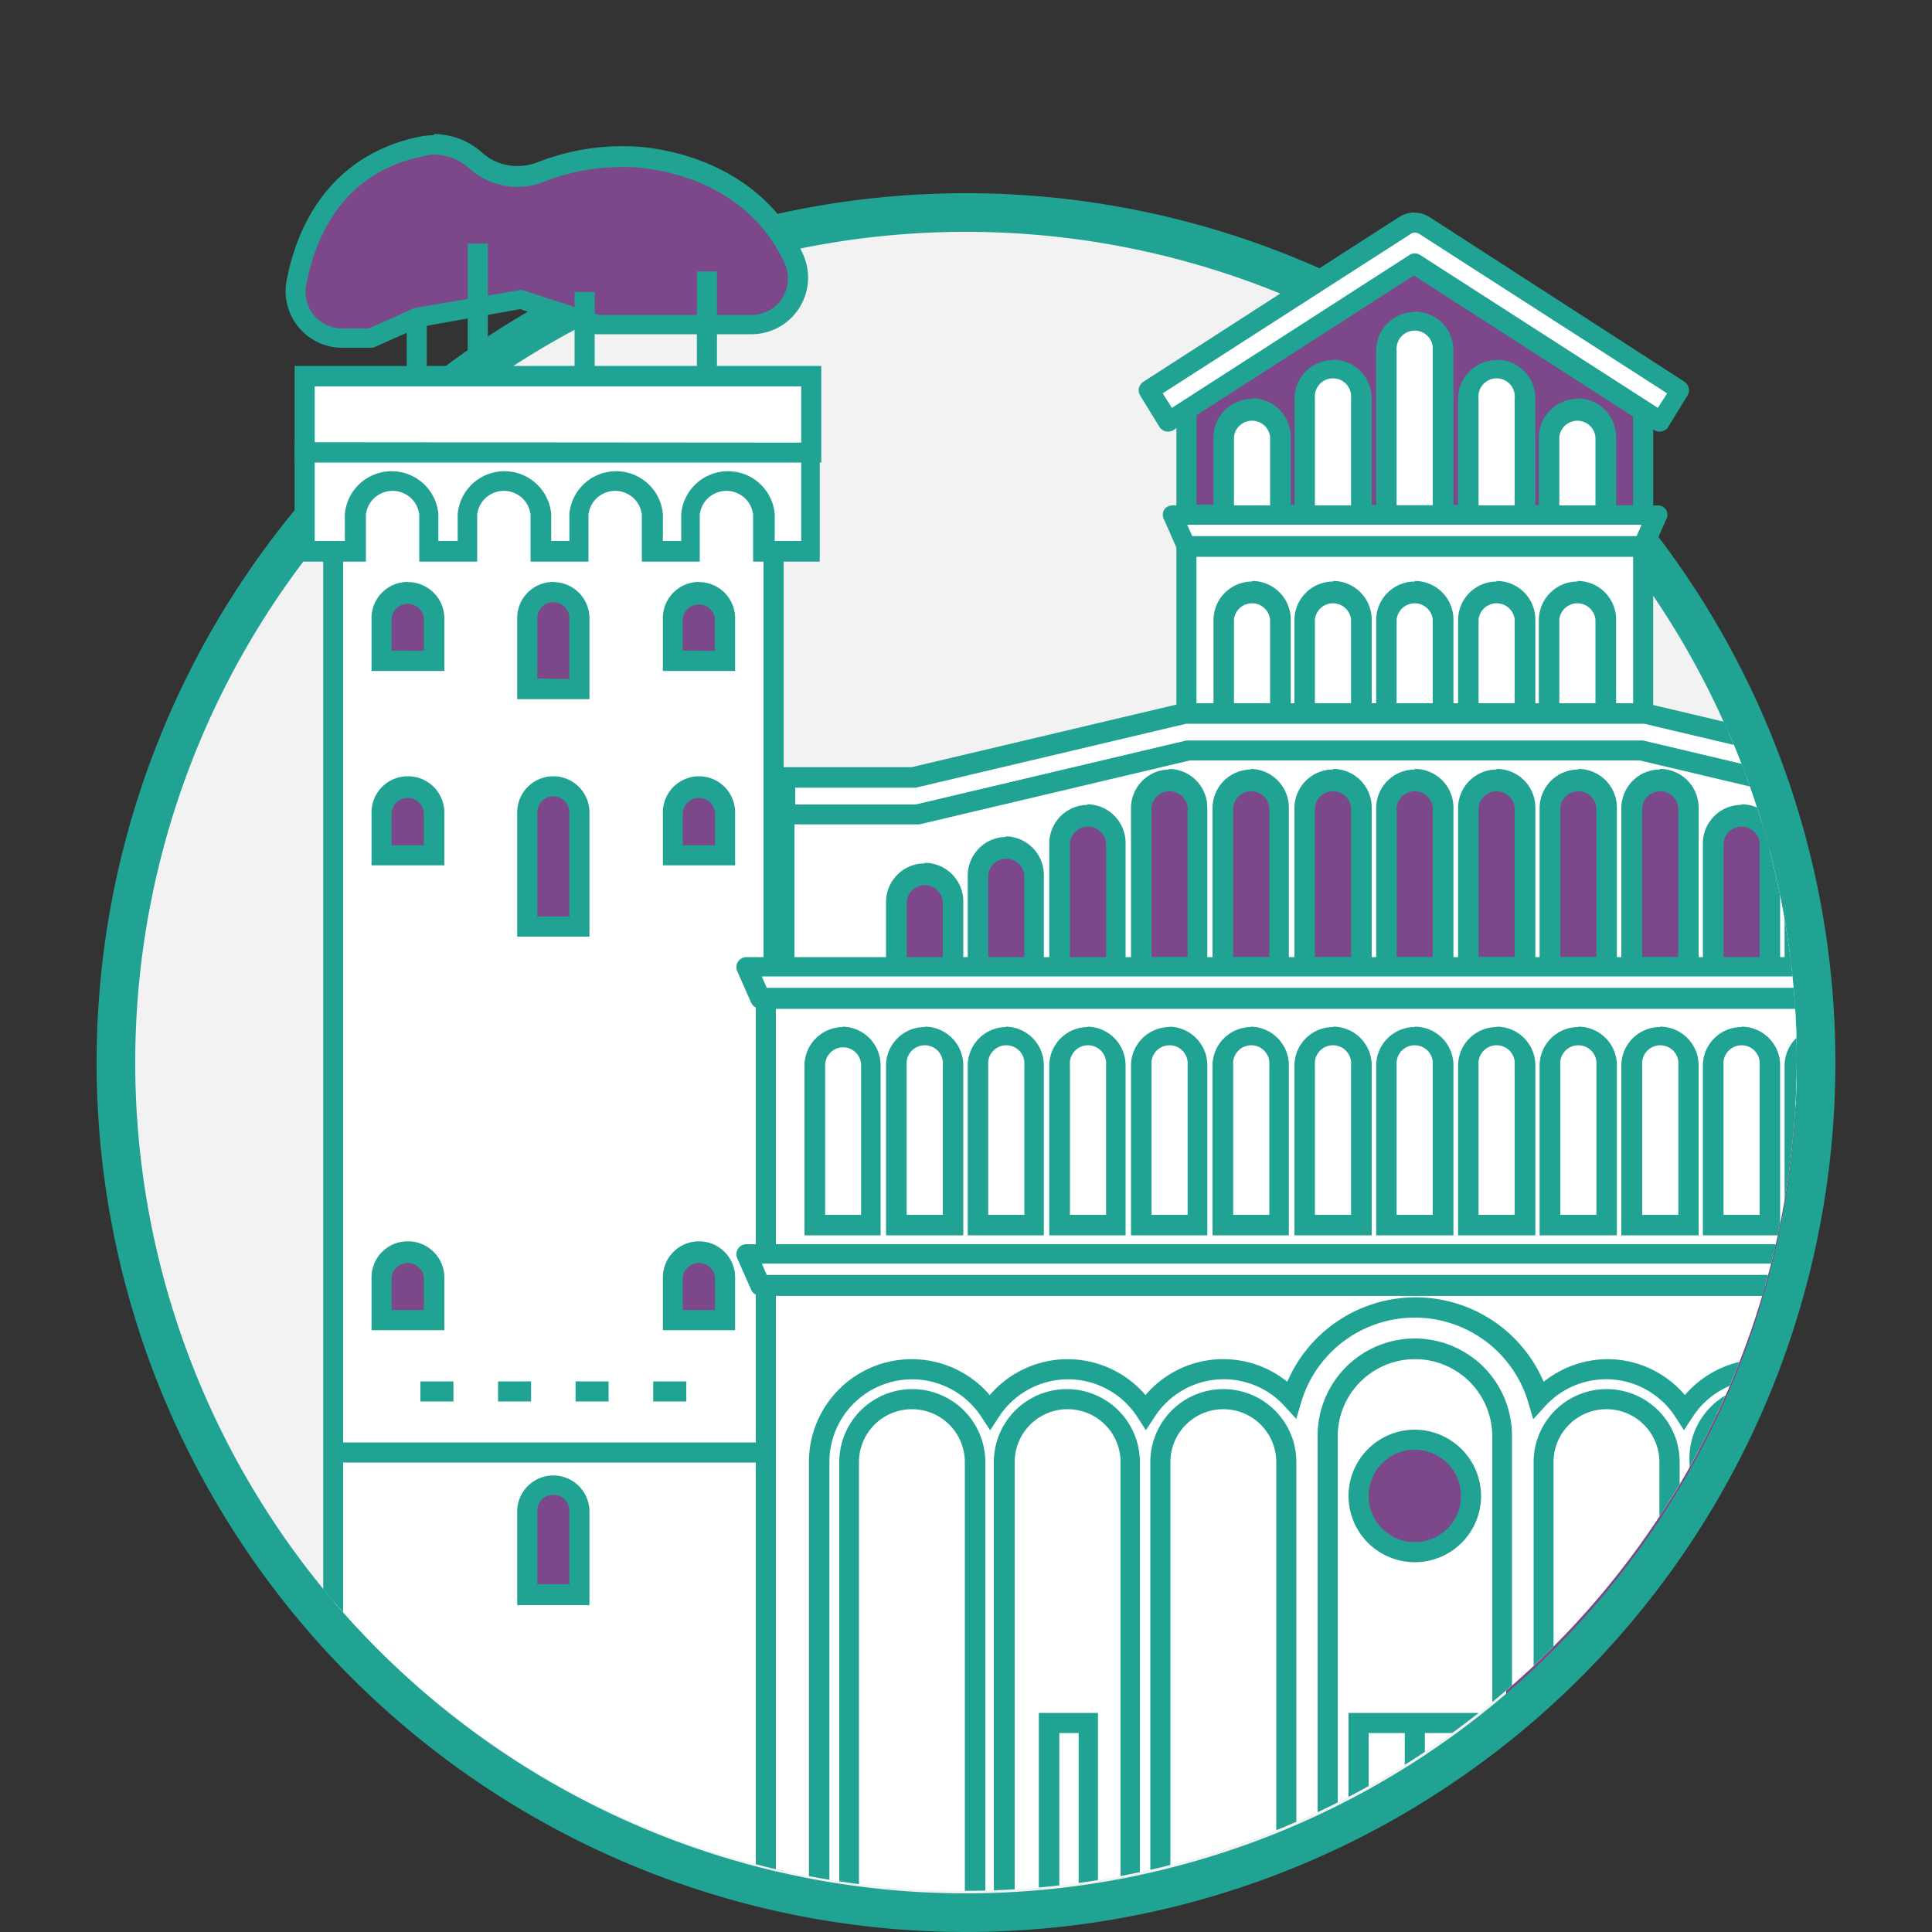 <svg id="bb5eb000-d229-42cb-804a-7992581f4f4d" data-name="Layer 1" xmlns="http://www.w3.org/2000/svg" xmlns:xlink="http://www.w3.org/1999/xlink" viewBox="0 0 100 100"><rect x="0" y="0" width="100" height="100" fill="#333333" stroke="none"/><defs><style>.aa497318-a383-451e-95f2-bf3083db7042{fill:none;}.fd940c4f-2c05-45d7-9086-c6e687bc407a{fill:#f2f2f3;}.bad65cc1-34f9-47da-80a1-13c47147a2ba{fill:#7c488a;}.b132a621-75e0-4d66-a850-6c47e84c374e{fill:#21a393;}.bc875523-13d0-4240-b780-dbe7ba612964{clip-path:url(#eeb9d780-e4fc-499e-a04e-bd94d2f2753a);}.b1c54d42-8fda-4d68-a220-1094e179638c{fill:#fff;}.bacdd7cb-7f40-4a05-93ce-39a9cbabcab0{clip-path:url(#a0365fa6-3f6c-47f4-a267-d84504aeadb3);}</style><clipPath id="eeb9d780-e4fc-499e-a04e-bd94d2f2753a"><path class="aa497318-a383-451e-95f2-bf3083db7042" d="M93,54.73a43.08,43.08,0,1,1-86.16.12C6.85,33.33,8.14,10,17.23,6.74c2.2-.35,30.31-.69,32.61-.69,2.15,0,17.65,1.83,22.79,1.7.82-1.39,10.93,6.88,11.45,7.6,13.11,2.27,1.23,4.84,3.23,18.27A42.45,42.45,0,0,1,93,54.73Z"/></clipPath><clipPath id="a0365fa6-3f6c-47f4-a267-d84504aeadb3"><path class="aa497318-a383-451e-95f2-bf3083db7042" d="M-26.12,54.73A43,43,0,0,1-69.13,98a43.14,43.14,0,0,1-43.14-43.15C-112.27,33.33-96.13,19.31-87,16c2.2-.35,15.46-10,17.76-10,2.14,0,.61-4,5.76-4.16C-62.71.5-48,2.58-47.45,3.3c13.11,2.27,13.63,16.89,15.63,30.32A42.35,42.35,0,0,1-26.12,54.73Z"/></clipPath></defs><title>las-palmas-de-gran-canaria copy</title><circle class="fd940c4f-2c05-45d7-9086-c6e687bc407a" cx="49.83" cy="55.18" r="43.89"/><polygon class="bad65cc1-34f9-47da-80a1-13c47147a2ba" points="77.96 57.07 77.86 77.71 77.96 87.98 86.17 80.16 92.34 67.2 93.72 57.19 77.96 57.07"/><path class="b132a621-75e0-4d66-a850-6c47e84c374e" d="M50,12A43,43,0,1,1,7,55,43,43,0,0,1,50,12m0-2A45,45,0,1,0,95,55,45,45,0,0,0,50,10Z"/><g class="bc875523-13d0-4240-b780-dbe7ba612964"><polygon class="b1c54d42-8fda-4d68-a220-1094e179638c" points="77.67 89.43 77.83 60.74 36.78 60.5 28.78 68.66 29.43 71 29.75 94.28 44.42 90.09 60.05 90.18 77.67 89.43"/><path class="b1c54d42-8fda-4d68-a220-1094e179638c" d="M28.64,27.53a3.08,3.08,0,0,0-3.08,3.08v5h6.16v-5A3.08,3.08,0,0,0,28.64,27.53Z"/><path class="b132a621-75e0-4d66-a850-6c47e84c374e" d="M28.64,27a3.6,3.6,0,0,0-3.6,3.6v5.57h7.2V30.61a3.6,3.6,0,0,0-3.6-3.6Zm-2.56,8.13V30.61a2.56,2.56,0,0,1,5.12,0v4.53Z"/><rect class="b1c54d42-8fda-4d68-a220-1094e179638c" x="17.25" y="23.94" width="22.79" height="77.86"/><path class="b132a621-75e0-4d66-a850-6c47e84c374e" d="M40.56,23.42H16.73v78.89H40.56V23.42Zm-22.8,77.85V24.46H39.52v76.81Z"/><path class="b1c54d42-8fda-4d68-a220-1094e179638c" d="M42,23.41H15.77v5.14h2.65V26.63a1.91,1.91,0,0,1,3.8,0v1.92h2V26.63a1.91,1.91,0,0,1,3.8,0v1.92h2V26.63a1.91,1.91,0,0,1,3.8,0v1.92h2V26.63a1.91,1.91,0,0,1,3.8,0v1.92H42Z"/><path class="b132a621-75e0-4d66-a850-6c47e84c374e" d="M42.51,22.89H15.25v6.18h3.69V26.63a1.39,1.39,0,0,1,2.76,0v2.44h3V26.63a1.39,1.39,0,0,1,2.76,0v2.44h3V26.63a1.39,1.39,0,0,1,2.76,0v2.44h3V26.63a1.39,1.39,0,0,1,2.76,0v2.44h3.45V22.89ZM16.29,28v-4.1H41.47V28H40.1v-1.4a2.43,2.43,0,0,0-4.84,0V28h-.95v-1.4a2.43,2.43,0,0,0-4.84,0V28h-.94v-1.4a2.43,2.43,0,0,0-4.84,0V28h-1v-1.4a2.43,2.43,0,0,0-4.84,0V28Z"/><rect class="b1c54d42-8fda-4d68-a220-1094e179638c" x="15.77" y="19.46" width="26.22" height="3.95"/><path class="b132a621-75e0-4d66-a850-6c47e84c374e" d="M42.51,18.94H15.25v5H42.51v-5ZM16.29,22.89V20H41.47v2.91Z"/><path class="bad65cc1-34f9-47da-80a1-13c47147a2ba" d="M21.57,16.43,19.2,17.48H17.7a2.4,2.4,0,0,1-2.36-2.87c.49-2.6,2-6.15,6.45-7.06a3.27,3.27,0,0,1,2.84.77h0a3.21,3.21,0,0,0,3.44.56,11.38,11.38,0,0,1,4.45-.75s6.13,0,8.57,5.28a2.41,2.41,0,0,1-2.19,3.41h-8L27,15.5Z"/><path class="b132a621-75e0-4d66-a850-6c47e84c374e" d="M22.44,7a3.82,3.82,0,0,0-.75.08c-3.65.75-6.09,3.4-6.86,7.47A2.93,2.93,0,0,0,17.7,18h1.61l2.41-1.07L26.93,16l3.91,1.3H38.9a2.93,2.93,0,0,0,2.66-4.15c-2.55-5.52-8.78-5.58-9-5.58a12.06,12.06,0,0,0-4.66.8,2.89,2.89,0,0,1-1.08.22A2.67,2.67,0,0,1,25,7.94a3.76,3.76,0,0,0-2.54-1ZM17.7,17a1.89,1.89,0,0,1-1.85-2.26c.49-2.56,1.93-5.8,6-6.64A2.48,2.48,0,0,1,22.44,8a2.74,2.74,0,0,1,1.84.71,3.74,3.74,0,0,0,4,.65,11.09,11.09,0,0,1,4.25-.71c.06,0,5.82,0,8.09,5A1.88,1.88,0,0,1,38.9,16.3H31L27,15l-5.53.94L19.09,17Z"/><polygon class="b132a621-75e0-4d66-a850-6c47e84c374e" points="22.09 16.43 21.05 16.43 21.05 19.46 22.09 19.46 22.09 16.43 22.09 16.43"/><polygon class="b132a621-75e0-4d66-a850-6c47e84c374e" points="25.25 12.61 24.21 12.61 24.21 19.46 25.25 19.46 25.25 12.61 25.25 12.61"/><polygon class="b132a621-75e0-4d66-a850-6c47e84c374e" points="30.78 15.11 29.74 15.11 29.74 19.46 30.78 19.46 30.78 15.11 30.78 15.11"/><polygon class="b132a621-75e0-4d66-a850-6c47e84c374e" points="37.11 14.05 36.07 14.05 36.07 19.46 37.11 19.46 37.11 14.05 37.11 14.05"/><path class="bad65cc1-34f9-47da-80a1-13c47147a2ba" d="M28.64,40.7a1.35,1.35,0,0,0-1.35,1.35V48H30V42.05A1.35,1.35,0,0,0,28.64,40.7Z"/><path class="b132a621-75e0-4d66-a850-6c47e84c374e" d="M28.64,40.18a1.87,1.87,0,0,0-1.87,1.87v6.43h3.74V42.05a1.87,1.87,0,0,0-1.87-1.87Zm-.83,7.26V42.05a.83.83,0,1,1,1.66,0v5.39Z"/><path class="bad65cc1-34f9-47da-80a1-13c47147a2ba" d="M21.11,40.7a1.36,1.36,0,0,0-1.36,1.35v2.22h2.71V42.05A1.36,1.36,0,0,0,21.11,40.7Z"/><path class="b132a621-75e0-4d66-a850-6c47e84c374e" d="M21.1,40.18a1.87,1.87,0,0,0-1.87,1.87v2.74H23V42.05a1.88,1.88,0,0,0-1.88-1.87Zm-.83,3.57v-1.7a.84.84,0,0,1,1.67,0v1.7Z"/><path class="bad65cc1-34f9-47da-80a1-13c47147a2ba" d="M36.18,40.7a1.36,1.36,0,0,0-1.36,1.35v2.22h2.71V42.05A1.36,1.36,0,0,0,36.18,40.7Z"/><path class="b132a621-75e0-4d66-a850-6c47e84c374e" d="M36.18,40.18a1.87,1.87,0,0,0-1.87,1.87v2.74h3.74V42.05a1.87,1.87,0,0,0-1.87-1.87Zm-.84,3.57v-1.7a.84.84,0,0,1,1.67,0v1.7Z"/><path class="bad65cc1-34f9-47da-80a1-13c47147a2ba" d="M28.64,30.64A1.35,1.35,0,0,0,27.29,32v3.67H30V32A1.35,1.35,0,0,0,28.64,30.64Z"/><path class="b132a621-75e0-4d66-a850-6c47e84c374e" d="M28.64,30.12A1.87,1.87,0,0,0,26.77,32v4.19h3.74V32a1.87,1.87,0,0,0-1.87-1.87Zm-.83,5V32a.83.83,0,0,1,1.66,0v3.15Z"/><path class="bad65cc1-34f9-47da-80a1-13c47147a2ba" d="M21.11,30.64A1.36,1.36,0,0,0,19.75,32V34.2h2.71V32A1.36,1.36,0,0,0,21.11,30.64Z"/><path class="b132a621-75e0-4d66-a850-6c47e84c374e" d="M21.1,30.12A1.87,1.87,0,0,0,19.23,32v2.73H23V32a1.88,1.88,0,0,0-1.88-1.87Zm-.83,3.56V32a.84.84,0,0,1,1.67,0v1.69Z"/><path class="bad65cc1-34f9-47da-80a1-13c47147a2ba" d="M36.18,30.64A1.36,1.36,0,0,0,34.82,32V34.2h2.71V32A1.36,1.36,0,0,0,36.18,30.64Z"/><path class="b132a621-75e0-4d66-a850-6c47e84c374e" d="M36.18,30.12A1.87,1.87,0,0,0,34.31,32v2.73h3.74V32a1.87,1.87,0,0,0-1.87-1.87Zm-.84,3.56V32A.84.84,0,0,1,37,32v1.69Z"/><path class="bad65cc1-34f9-47da-80a1-13c47147a2ba" d="M21.11,64.77a1.35,1.35,0,0,0-1.36,1.35v2.21h2.71V66.12A1.35,1.35,0,0,0,21.11,64.77Z"/><path class="b132a621-75e0-4d66-a850-6c47e84c374e" d="M21.1,64.25a1.87,1.87,0,0,0-1.87,1.87v2.73H23V66.12a1.88,1.88,0,0,0-1.88-1.87Zm-.83,3.56V66.12a.84.84,0,0,1,1.67,0v1.69Z"/><path class="bad65cc1-34f9-47da-80a1-13c47147a2ba" d="M36.18,64.77a1.35,1.35,0,0,0-1.36,1.35v2.21h2.71V66.12A1.35,1.35,0,0,0,36.18,64.77Z"/><path class="b132a621-75e0-4d66-a850-6c47e84c374e" d="M36.18,64.25a1.87,1.87,0,0,0-1.87,1.87v2.73h3.74V66.12a1.87,1.87,0,0,0-1.87-1.87Zm-.84,3.56V66.12a.84.84,0,0,1,1.67,0v1.69Z"/><path class="bad65cc1-34f9-47da-80a1-13c47147a2ba" d="M28.64,76.89a1.34,1.34,0,0,0-1.35,1.35v4.32H30V78.24A1.34,1.34,0,0,0,28.64,76.89Z"/><path class="b132a621-75e0-4d66-a850-6c47e84c374e" d="M28.64,76.37a1.87,1.87,0,0,0-1.87,1.87v4.84h3.74V78.24a1.87,1.87,0,0,0-1.87-1.87ZM27.81,82v-3.8a.83.83,0,0,1,1.66,0V82Z"/><polygon class="b132a621-75e0-4d66-a850-6c47e84c374e" points="40.04 74.66 17.25 74.66 17.25 75.7 40.04 75.7 40.04 74.66 40.04 74.66"/><polygon class="b132a621-75e0-4d66-a850-6c47e84c374e" points="23.47 71.5 21.76 71.5 21.76 72.54 23.47 72.54 23.47 71.5 23.47 71.5"/><polygon class="b132a621-75e0-4d66-a850-6c47e84c374e" points="27.49 71.5 25.78 71.5 25.78 72.54 27.49 72.54 27.49 71.5 27.49 71.5"/><polygon class="b132a621-75e0-4d66-a850-6c47e84c374e" points="31.5 71.5 29.79 71.5 29.79 72.54 31.5 72.54 31.5 71.5 31.5 71.5"/><polygon class="b132a621-75e0-4d66-a850-6c47e84c374e" points="35.52 71.5 33.81 71.5 33.81 72.54 35.52 72.54 35.52 71.5 35.52 71.5"/><polygon class="bad65cc1-34f9-47da-80a1-13c47147a2ba" points="85.05 26.68 61.41 26.68 61.41 19.7 73.23 13.64 85.05 19.7 85.05 26.68"/><path class="b132a621-75e0-4d66-a850-6c47e84c374e" d="M73.23,13.12a.64.64,0,0,0-.24.05L61.17,19.23a.53.53,0,0,0-.28.47v7a.52.52,0,0,0,.52.52H85.05a.52.52,0,0,0,.52-.52v-7a.52.52,0,0,0-.29-.47L73.46,13.17a.59.59,0,0,0-.23-.05Zm-11.3,13V20l11.3-5.79L84.53,20v6.15Z"/><path class="b1c54d42-8fda-4d68-a220-1094e179638c" d="M86,21.82,73.23,13.64,60.5,21.82l-1-1.62,13.25-8.52a.94.94,0,0,1,1,0L87,20.2Z"/><path class="b132a621-75e0-4d66-a850-6c47e84c374e" d="M73.23,11a1.49,1.49,0,0,0-.81.23L59.18,19.76a.55.55,0,0,0-.23.33.52.52,0,0,0,.07.39l1,1.63a.53.53,0,0,0,.72.15l12.44-8,12.44,8a.48.48,0,0,0,.28.08.53.53,0,0,0,.44-.23l1-1.63a.48.48,0,0,0,.07-.39.57.57,0,0,0-.22-.33L74,11.24a1.43,1.43,0,0,0-.8-.23ZM60.66,21.11l-.48-.75L73,12.12a.41.41,0,0,1,.24-.08.46.46,0,0,1,.24.08l12.81,8.24-.48.75L73.51,13.2a.48.48,0,0,0-.28-.08.46.46,0,0,0-.28.08L60.66,21.11Z"/><path class="b1c54d42-8fda-4d68-a220-1094e179638c" d="M73.23,16.67a1.46,1.46,0,0,0-1.46,1.46V26.3h2.91V18.13A1.46,1.46,0,0,0,73.23,16.67Z"/><path class="b132a621-75e0-4d66-a850-6c47e84c374e" d="M73.23,16.15a2,2,0,0,0-2,2v9.06h4V18.13a2,2,0,0,0-2-2Zm-.94,10v-8a.94.94,0,1,1,1.87,0v8Z"/><path class="b1c54d42-8fda-4d68-a220-1094e179638c" d="M77.47,19.16A1.46,1.46,0,0,0,76,20.62v7.32h2.91V20.62A1.45,1.45,0,0,0,77.47,19.16Z"/><path class="b132a621-75e0-4d66-a850-6c47e84c374e" d="M77.47,18.64a2,2,0,0,0-2,2v7.84h4V20.62a2,2,0,0,0-2-2Zm-.94,8.78v-6.8a.94.94,0,1,1,1.87,0v6.8Z"/><path class="b1c54d42-8fda-4d68-a220-1094e179638c" d="M81.65,21.17a1.45,1.45,0,0,0-1.46,1.45V30H83.1V22.62A1.45,1.45,0,0,0,81.65,21.17Z"/><path class="b132a621-75e0-4d66-a850-6c47e84c374e" d="M81.65,20.65a2,2,0,0,0-2,2v7.85h4V22.62a2,2,0,0,0-2-2Zm-.94,8.78V22.62a.94.94,0,0,1,1.87,0v6.81Z"/><path class="b1c54d42-8fda-4d68-a220-1094e179638c" d="M69,19.16a1.45,1.45,0,0,1,1.45,1.46v7.32H67.53V20.62A1.46,1.46,0,0,1,69,19.16Z"/><path class="b132a621-75e0-4d66-a850-6c47e84c374e" d="M69,18.64a2,2,0,0,0-2,2v7.84H71V20.62a2,2,0,0,0-2-2Zm-.94,8.78v-6.8a.94.94,0,1,1,1.87,0v6.8Z"/><path class="b1c54d42-8fda-4d68-a220-1094e179638c" d="M64.81,21.17a1.45,1.45,0,0,1,1.45,1.45V30H63.35V22.62A1.45,1.45,0,0,1,64.81,21.17Z"/><path class="b132a621-75e0-4d66-a850-6c47e84c374e" d="M64.81,20.65a2,2,0,0,0-2,2v7.85h4V22.62a2,2,0,0,0-2-2Zm-.94,8.78V22.62a.94.94,0,0,1,1.87,0v6.81Z"/><polygon class="b1c54d42-8fda-4d68-a220-1094e179638c" points="85.05 28.3 61.41 28.3 60.69 26.68 85.77 26.68 85.05 28.3"/><path class="b132a621-75e0-4d66-a850-6c47e84c374e" d="M85.77,26.16H60.69a.52.52,0,0,0-.44.23.52.52,0,0,0,0,.5l.72,1.63a.53.53,0,0,0,.48.3H85.05a.52.52,0,0,0,.47-.3l.72-1.63a.52.52,0,0,0,0-.5.52.52,0,0,0-.44-.23Zm-.8,1-.26.59h-23l-.26-.59Z"/><rect class="b1c54d42-8fda-4d68-a220-1094e179638c" x="61.41" y="28.3" width="23.64" height="9.58"/><path class="b132a621-75e0-4d66-a850-6c47e84c374e" d="M85.05,27.78H61.41a.52.52,0,0,0-.52.52v9.59a.52.52,0,0,0,.52.52H85.05a.53.53,0,0,0,.52-.52V28.3a.53.53,0,0,0-.52-.52ZM61.93,37.37V28.82h22.6v8.55Z"/><path class="b1c54d42-8fda-4d68-a220-1094e179638c" d="M73.23,30.62a1.45,1.45,0,0,0-1.46,1.45v5.62h2.91V32.07A1.45,1.45,0,0,0,73.23,30.62Z"/><path class="b132a621-75e0-4d66-a850-6c47e84c374e" d="M73.23,30.1a2,2,0,0,0-2,2v6.14h4V32.07a2,2,0,0,0-2-2Zm-.94,7.07v-5.1a.94.94,0,0,1,1.87,0v5.1Z"/><path class="b1c54d42-8fda-4d68-a220-1094e179638c" d="M77.47,30.62A1.45,1.45,0,0,0,76,32.07v5.62h2.91V32.07A1.45,1.45,0,0,0,77.47,30.62Z"/><path class="b132a621-75e0-4d66-a850-6c47e84c374e" d="M77.47,30.1a2,2,0,0,0-2,2v6.14h4V32.07a2,2,0,0,0-2-2Zm-.94,7.07v-5.1a.94.94,0,0,1,1.87,0v5.1Z"/><path class="b1c54d42-8fda-4d68-a220-1094e179638c" d="M81.65,30.62a1.45,1.45,0,0,0-1.46,1.45v5.62H83.1V32.07A1.45,1.45,0,0,0,81.65,30.62Z"/><path class="b132a621-75e0-4d66-a850-6c47e84c374e" d="M81.65,30.1a2,2,0,0,0-2,2v6.14h4V32.07a2,2,0,0,0-2-2Zm-.94,7.07v-5.1a.94.94,0,0,1,1.87,0v5.1Z"/><path class="b1c54d42-8fda-4d68-a220-1094e179638c" d="M64.81,30.62a1.45,1.45,0,0,0-1.46,1.45v5.62h2.91V32.07A1.45,1.45,0,0,0,64.81,30.62Z"/><path class="b132a621-75e0-4d66-a850-6c47e84c374e" d="M64.81,30.1a2,2,0,0,0-2,2v6.14h4V32.07a2,2,0,0,0-2-2Zm-.94,7.07v-5.1a.94.94,0,0,1,1.87,0v5.1Z"/><path class="b1c54d42-8fda-4d68-a220-1094e179638c" d="M69,30.62a1.45,1.45,0,0,0-1.46,1.45v5.62h2.91V32.07A1.45,1.45,0,0,0,69,30.62Z"/><path class="b132a621-75e0-4d66-a850-6c47e84c374e" d="M69,30.1a2,2,0,0,0-2,2v6.14H71V32.07a2,2,0,0,0-2-2Zm-.94,7.07v-5.1a.94.94,0,0,1,1.87,0v5.1Z"/><polygon class="b1c54d42-8fda-4d68-a220-1094e179638c" points="99.21 40.25 85.16 36.92 61.3 36.92 47.24 40.25 40.6 40.25 40.6 42.18 47.47 42.18 61.52 38.85 84.93 38.85 98.99 42.18 105.85 42.18 105.85 40.25 99.21 40.25"/><path class="b132a621-75e0-4d66-a850-6c47e84c374e" d="M85.16,36.4H61.3l-.12,0-14,3.31H40.6a.52.52,0,0,0-.52.52v1.93a.53.53,0,0,0,.52.52h6.87l.12,0,14-3.31H84.87l14,3.31.12,0h6.86a.52.52,0,0,0,.52-.52V40.25a.52.52,0,0,0-.52-.52H99.27l-14-3.31-.12,0Zm-44,5.26v-.89h6.12l.12,0,14-3.31H85.1l14,3.31.12,0h6.12v.89H99.05l-14-3.31-.12,0H61.52l-.12,0-14,3.31Z"/><polygon class="b1c54d42-8fda-4d68-a220-1094e179638c" points="98.99 42.18 84.93 38.85 61.52 38.85 47.47 42.18 40.6 42.18 40.6 50.19 105.85 50.19 105.85 42.18 98.99 42.18"/><path class="b132a621-75e0-4d66-a850-6c47e84c374e" d="M84.93,38.33H61.52l-.12,0-14,3.31H40.6a.52.52,0,0,0-.52.52v8a.52.52,0,0,0,.52.52h65.25a.52.52,0,0,0,.52-.52v-8a.52.52,0,0,0-.52-.52h-6.8l-14-3.31-.12,0ZM41.12,49.67v-7h6.35l.12,0,14-3.31H84.87l14,3.31.12,0h6.34v7Z"/><path class="bad65cc1-34f9-47da-80a1-13c47147a2ba" d="M73.23,40.35a1.45,1.45,0,0,0-1.46,1.45v8.26h2.91V41.8A1.45,1.45,0,0,0,73.23,40.35Z"/><path class="b132a621-75e0-4d66-a850-6c47e84c374e" d="M73.23,39.83a2,2,0,0,0-2,2v8.78h4V41.8a2,2,0,0,0-2-2Zm-.94,9.71V41.8a.94.94,0,0,1,1.87,0v7.74Z"/><path class="bad65cc1-34f9-47da-80a1-13c47147a2ba" d="M77.47,40.35A1.45,1.45,0,0,0,76,41.8v8.26h2.91V41.8A1.45,1.45,0,0,0,77.47,40.35Z"/><path class="b132a621-75e0-4d66-a850-6c47e84c374e" d="M77.47,39.83a2,2,0,0,0-2,2v8.78h4V41.8a2,2,0,0,0-2-2Zm-.94,9.71V41.8a.94.94,0,0,1,1.87,0v7.74Z"/><path class="bad65cc1-34f9-47da-80a1-13c47147a2ba" d="M81.69,40.35a1.45,1.45,0,0,0-1.45,1.45v8.26h2.91V41.8A1.46,1.46,0,0,0,81.69,40.35Z"/><path class="b132a621-75e0-4d66-a850-6c47e84c374e" d="M81.69,39.83a2,2,0,0,0-2,2v8.78h4V41.8a2,2,0,0,0-2-2Zm-.93,9.71V41.8a.94.94,0,0,1,1.87,0v7.74Z"/><path class="bad65cc1-34f9-47da-80a1-13c47147a2ba" d="M85.92,40.35a1.45,1.45,0,0,0-1.46,1.45v8.26h2.91V41.8A1.45,1.45,0,0,0,85.92,40.35Z"/><path class="b132a621-75e0-4d66-a850-6c47e84c374e" d="M85.92,39.83a2,2,0,0,0-2,2v8.78h4V41.8a2,2,0,0,0-2-2ZM85,49.54V41.8a.94.94,0,0,1,1.87,0v7.74Z"/><path class="bad65cc1-34f9-47da-80a1-13c47147a2ba" d="M90.14,42.18a1.45,1.45,0,0,0-1.45,1.45v8.26H91.6V43.63A1.46,1.46,0,0,0,90.14,42.18Z"/><path class="b132a621-75e0-4d66-a850-6c47e84c374e" d="M90.14,41.66a2,2,0,0,0-2,2v8.78h4V43.63a2,2,0,0,0-2-2Zm-.93,9.71V43.63a.94.94,0,0,1,1.87,0v7.74Z"/><path class="b1c54d42-8fda-4d68-a220-1094e179638c" d="M94.37,43.84a1.45,1.45,0,0,0-1.46,1.45v8.26h2.91V45.29A1.45,1.45,0,0,0,94.37,43.84Z"/><path class="b132a621-75e0-4d66-a850-6c47e84c374e" d="M94.37,43.32a2,2,0,0,0-2,2v8.78h4V45.29a2,2,0,0,0-2-2ZM93.43,53V45.29a.94.94,0,0,1,1.87,0V53Z"/><path class="b1c54d42-8fda-4d68-a220-1094e179638c" d="M98.59,45.21a1.45,1.45,0,0,0-1.45,1.45v8.26h2.91V46.66A1.46,1.46,0,0,0,98.59,45.21Z"/><path class="b132a621-75e0-4d66-a850-6c47e84c374e" d="M98.59,44.69a2,2,0,0,0-2,2v8.78h3.94V46.66a2,2,0,0,0-2-2Zm-.93,9.71V46.66a.94.94,0,0,1,1.87,0V54.4Z"/><path class="bad65cc1-34f9-47da-80a1-13c47147a2ba" d="M69,40.35a1.45,1.45,0,0,1,1.45,1.45v8.26H67.53V41.8A1.45,1.45,0,0,1,69,40.35Z"/><path class="b132a621-75e0-4d66-a850-6c47e84c374e" d="M69,39.83a2,2,0,0,0-2,2v8.78H71V41.8a2,2,0,0,0-2-2Zm-.94,9.71V41.8a.94.94,0,0,1,1.87,0v7.74Z"/><path class="bad65cc1-34f9-47da-80a1-13c47147a2ba" d="M64.76,40.35a1.45,1.45,0,0,1,1.46,1.45v8.26H63.31V41.8A1.45,1.45,0,0,1,64.76,40.35Z"/><path class="b132a621-75e0-4d66-a850-6c47e84c374e" d="M64.76,39.83a2,2,0,0,0-2,2v8.78h3.95V41.8a2,2,0,0,0-2-2Zm-.93,9.71V41.8a.94.94,0,0,1,1.87,0v7.74Z"/><path class="bad65cc1-34f9-47da-80a1-13c47147a2ba" d="M60.54,40.35A1.45,1.45,0,0,1,62,41.8v8.26H59.08V41.8A1.46,1.46,0,0,1,60.54,40.35Z"/><path class="b132a621-75e0-4d66-a850-6c47e84c374e" d="M60.54,39.83a2,2,0,0,0-2,2v8.78h3.95V41.8a2,2,0,0,0-2-2Zm-.94,9.71V41.8a.94.94,0,0,1,1.87,0v7.74Z"/><path class="bad65cc1-34f9-47da-80a1-13c47147a2ba" d="M56.31,42.18a1.45,1.45,0,0,1,1.46,1.45v8.26H54.86V43.63A1.45,1.45,0,0,1,56.31,42.18Z"/><path class="b132a621-75e0-4d66-a850-6c47e84c374e" d="M56.31,41.66a2,2,0,0,0-2,2v8.78h3.95V43.63a2,2,0,0,0-2-2Zm-.93,9.71V43.63a.94.94,0,0,1,1.87,0v7.74Z"/><path class="bad65cc1-34f9-47da-80a1-13c47147a2ba" d="M52.09,43.84a1.45,1.45,0,0,1,1.45,1.45v8.26H50.63V45.29A1.46,1.46,0,0,1,52.09,43.84Z"/><path class="b132a621-75e0-4d66-a850-6c47e84c374e" d="M52.09,43.32a2,2,0,0,0-2,2v8.78h3.94V45.29a2,2,0,0,0-2-2ZM51.15,53V45.29a.94.94,0,0,1,1.87,0V53Z"/><path class="bad65cc1-34f9-47da-80a1-13c47147a2ba" d="M47.86,45.21a1.45,1.45,0,0,1,1.46,1.45v8.26H46.41V46.66A1.45,1.45,0,0,1,47.86,45.21Z"/><path class="b132a621-75e0-4d66-a850-6c47e84c374e" d="M47.86,44.69a2,2,0,0,0-2,2v8.78h4V46.66a2,2,0,0,0-2-2Zm-.93,9.71V46.66a.94.94,0,0,1,1.87,0V54.4Z"/><rect class="b1c54d42-8fda-4d68-a220-1094e179638c" x="39.64" y="51.69" width="67.18" height="13.37"/><path class="b132a621-75e0-4d66-a850-6c47e84c374e" d="M106.82,51.17H39.64a.52.52,0,0,0-.52.52V65.06a.52.52,0,0,0,.52.52h67.18a.52.52,0,0,0,.52-.52V51.69a.52.52,0,0,0-.52-.52ZM40.16,64.54V52.21H106.3V64.54Z"/><rect class="b1c54d42-8fda-4d68-a220-1094e179638c" x="39.64" y="66.55" width="67.18" height="36.28"/><path class="b132a621-75e0-4d66-a850-6c47e84c374e" d="M106.82,66H39.64a.52.52,0,0,0-.52.52v36.28a.52.52,0,0,0,.52.52h67.18a.52.52,0,0,0,.52-.52V66.55a.52.52,0,0,0-.52-.52ZM40.16,102.31V67.07H106.3v35.24Z"/><path class="b1c54d42-8fda-4d68-a220-1094e179638c" d="M99.26,70.87a4.79,4.79,0,0,0-4,2.2,4.8,4.8,0,0,0-8.07,0,4.78,4.78,0,0,0-7.56-.64,6.64,6.64,0,0,0-12.74,0,4.79,4.79,0,0,0-7.57.64,4.79,4.79,0,0,0-8.06,0,4.8,4.8,0,0,0-8.84,2.61v24.73h1.55V75.68a3.26,3.26,0,1,1,6.52,0v24.73H52V75.68a3.26,3.26,0,1,1,6.52,0v24.73h1.54V75.68a3.26,3.26,0,1,1,6.52,0v27.15h2.14V74.31a4.51,4.51,0,1,1,9,0v28.52h2.13V75.68a3.26,3.26,0,0,1,6.52,0V99.89h1.55V75.68a3.26,3.26,0,1,1,6.51,0V99.89H96V75.68a3.26,3.26,0,1,1,6.52,0V99.89h1.54V75.68A4.81,4.81,0,0,0,99.26,70.87Z"/><path class="b132a621-75e0-4d66-a850-6c47e84c374e" d="M73.23,67.15a7.23,7.23,0,0,0-6.6,4.37,5.28,5.28,0,0,0-7.34.69,5.3,5.3,0,0,0-8.06,0,5.32,5.32,0,0,0-9.36,3.47v25.25h2.59V75.68a2.74,2.74,0,1,1,5.48,0v25.25h2.58V75.68a2.74,2.74,0,1,1,5.48,0v25.25h2.58V75.68a2.74,2.74,0,1,1,5.48,0v27.67h3.18v-29a4,4,0,1,1,8,0v29h3.17V75.68a2.74,2.74,0,1,1,5.48,0v24.73h2.59V75.68a2.74,2.74,0,1,1,5.47,0v24.73h2.59V75.68a2.74,2.74,0,1,1,5.48,0v24.73h2.58V75.68a5.33,5.33,0,0,0-5.32-5.33,5.26,5.26,0,0,0-4,1.86,5.31,5.31,0,0,0-8.07,0,5.26,5.26,0,0,0-4-1.86,5.32,5.32,0,0,0-3.31,1.17,7.21,7.21,0,0,0-6.59-4.37Zm-6.14,6.31.26-.88a6.13,6.13,0,0,1,11.75,0l.26.88.62-.68a4.27,4.27,0,0,1,6.75.58l.43.67.44-.67a4.27,4.27,0,0,1,7.19,0l.44.67.43-.67a4.28,4.28,0,0,1,7.88,2.32V99.37H103V75.68a3.78,3.78,0,0,0-7.56,0V99.37H95V75.68a3.78,3.78,0,1,0-7.55,0V99.37h-.51V75.68a3.78,3.78,0,0,0-7.56,0v26.63H78.26v-28a5,5,0,0,0-10.06,0v28H67.1V75.68a3.78,3.78,0,1,0-7.56,0V99.89H59V75.68a3.78,3.78,0,0,0-7.56,0V99.89H51V75.68a3.78,3.78,0,1,0-7.56,0V99.89h-.51V75.68a4.28,4.28,0,0,1,7.88-2.32l.44.67.44-.67a4.27,4.27,0,0,1,7.19,0l.43.67.44-.67a4.26,4.26,0,0,1,6.74-.58l.62.68Z"/><circle class="bad65cc1-34f9-47da-80a1-13c47147a2ba" cx="73.23" cy="77.43" r="2.91"/><path class="b132a621-75e0-4d66-a850-6c47e84c374e" d="M73.23,74a3.43,3.43,0,1,0,3.43,3.43A3.44,3.44,0,0,0,73.23,74Zm0,5.82a2.39,2.39,0,1,1,2.39-2.39,2.39,2.39,0,0,1-2.39,2.39Z"/><polygon class="b1c54d42-8fda-4d68-a220-1094e179638c" points="107.1 51.69 39.36 51.69 38.63 50.06 107.82 50.06 107.1 51.69"/><path class="b132a621-75e0-4d66-a850-6c47e84c374e" d="M107.82,49.54H38.63a.52.52,0,0,0-.47.73l.72,1.63a.53.53,0,0,0,.48.31H107.1a.51.51,0,0,0,.47-.31l.73-1.63a.53.53,0,0,0,0-.49.52.52,0,0,0-.44-.24Zm-.8,1-.26.59H39.69l-.26-.59Z"/><polygon class="b1c54d42-8fda-4d68-a220-1094e179638c" points="107.1 66.55 39.36 66.55 38.63 64.92 107.82 64.92 107.1 66.55"/><path class="b132a621-75e0-4d66-a850-6c47e84c374e" d="M107.82,64.4H38.63a.52.52,0,0,0-.47.73l.72,1.63a.53.53,0,0,0,.48.31H107.1a.51.51,0,0,0,.47-.31l.73-1.63a.53.53,0,0,0,0-.49.52.52,0,0,0-.44-.24Zm-.8,1-.26.59H39.69l-.26-.59Z"/><path class="b1c54d42-8fda-4d68-a220-1094e179638c" d="M73.23,53.68a1.46,1.46,0,0,0-1.46,1.46V63.4h2.91V55.14A1.46,1.46,0,0,0,73.23,53.68Z"/><path class="b132a621-75e0-4d66-a850-6c47e84c374e" d="M73.23,53.16a2,2,0,0,0-2,2v8.78h4V55.14a2,2,0,0,0-2-2Zm-.94,9.72V55.14a.94.94,0,1,1,1.87,0v7.74Z"/><path class="b1c54d42-8fda-4d68-a220-1094e179638c" d="M77.47,53.68A1.46,1.46,0,0,0,76,55.14V63.4h2.91V55.14A1.46,1.46,0,0,0,77.47,53.68Z"/><path class="b132a621-75e0-4d66-a850-6c47e84c374e" d="M77.47,53.16a2,2,0,0,0-2,2v8.78h4V55.14a2,2,0,0,0-2-2Zm-.94,9.72V55.14a.94.94,0,1,1,1.87,0v7.74Z"/><path class="b1c54d42-8fda-4d68-a220-1094e179638c" d="M81.69,53.68a1.46,1.46,0,0,0-1.45,1.46V63.4h2.91V55.14A1.47,1.47,0,0,0,81.69,53.68Z"/><path class="b132a621-75e0-4d66-a850-6c47e84c374e" d="M81.69,53.16a2,2,0,0,0-2,2v8.78h4V55.14a2,2,0,0,0-2-2Zm-.93,9.72V55.14a.94.94,0,1,1,1.87,0v7.74Z"/><path class="b1c54d42-8fda-4d68-a220-1094e179638c" d="M85.92,53.68a1.46,1.46,0,0,0-1.46,1.46V63.4h2.91V55.14A1.46,1.46,0,0,0,85.92,53.68Z"/><path class="b132a621-75e0-4d66-a850-6c47e84c374e" d="M85.92,53.16a2,2,0,0,0-2,2v8.78h4V55.14a2,2,0,0,0-2-2ZM85,62.88V55.14a.94.94,0,1,1,1.87,0v7.74Z"/><path class="b1c54d42-8fda-4d68-a220-1094e179638c" d="M90.14,53.68a1.46,1.46,0,0,0-1.45,1.46V63.4H91.6V55.14A1.47,1.47,0,0,0,90.14,53.68Z"/><path class="b132a621-75e0-4d66-a850-6c47e84c374e" d="M90.14,53.16a2,2,0,0,0-2,2v8.78h4V55.14a2,2,0,0,0-2-2Zm-.93,9.72V55.14a.94.94,0,1,1,1.87,0v7.74Z"/><path class="b1c54d42-8fda-4d68-a220-1094e179638c" d="M94.37,53.68a1.46,1.46,0,0,0-1.46,1.46V63.4h2.91V55.14A1.46,1.46,0,0,0,94.37,53.68Z"/><path class="b132a621-75e0-4d66-a850-6c47e84c374e" d="M94.37,53.16a2,2,0,0,0-2,2v8.78h4V55.14a2,2,0,0,0-2-2Zm-.94,9.72V55.14a.94.94,0,1,1,1.87,0v7.74Z"/><path class="b1c54d42-8fda-4d68-a220-1094e179638c" d="M98.59,53.68a1.46,1.46,0,0,0-1.45,1.46V63.4h2.91V55.14A1.47,1.47,0,0,0,98.59,53.68Z"/><path class="b132a621-75e0-4d66-a850-6c47e84c374e" d="M98.59,53.16a2,2,0,0,0-2,2v8.78h3.94V55.14a2,2,0,0,0-2-2Zm-.93,9.72V55.14a.94.94,0,1,1,1.87,0v7.74Z"/><path class="b1c54d42-8fda-4d68-a220-1094e179638c" d="M43.64,53.68a1.46,1.46,0,0,0-1.45,1.46V63.4h2.9V55.14A1.46,1.46,0,0,0,43.64,53.68Z"/><path class="b132a621-75e0-4d66-a850-6c47e84c374e" d="M43.64,53.16a2,2,0,0,0-2,2v8.78h3.94V55.14a2,2,0,0,0-2-2Zm-.93,9.72V55.14a.93.93,0,1,1,1.86,0v7.74Z"/><path class="b1c54d42-8fda-4d68-a220-1094e179638c" d="M47.86,53.68a1.46,1.46,0,0,0-1.45,1.46V63.4h2.91V55.14A1.46,1.46,0,0,0,47.86,53.68Z"/><path class="b132a621-75e0-4d66-a850-6c47e84c374e" d="M47.86,53.16a2,2,0,0,0-2,2v8.78h4V55.14a2,2,0,0,0-2-2Zm-.93,9.72V55.14a.94.94,0,1,1,1.87,0v7.74Z"/><path class="b1c54d42-8fda-4d68-a220-1094e179638c" d="M52.09,53.68a1.47,1.47,0,0,0-1.46,1.46V63.4h2.91V55.14A1.46,1.46,0,0,0,52.09,53.68Z"/><path class="b132a621-75e0-4d66-a850-6c47e84c374e" d="M52.09,53.16a2,2,0,0,0-2,2v8.78h3.94V55.14a2,2,0,0,0-2-2Zm-.94,9.72V55.14a.94.94,0,1,1,1.87,0v7.74Z"/><path class="b1c54d42-8fda-4d68-a220-1094e179638c" d="M56.31,53.68a1.46,1.46,0,0,0-1.45,1.46V63.4h2.91V55.14A1.46,1.46,0,0,0,56.31,53.68Z"/><path class="b132a621-75e0-4d66-a850-6c47e84c374e" d="M56.31,53.16a2,2,0,0,0-2,2v8.78h3.95V55.14a2,2,0,0,0-2-2Zm-.93,9.72V55.14a.94.94,0,1,1,1.87,0v7.74Z"/><path class="b1c54d42-8fda-4d68-a220-1094e179638c" d="M60.54,53.68a1.47,1.47,0,0,0-1.46,1.46V63.4H62V55.14A1.46,1.46,0,0,0,60.54,53.68Z"/><path class="b132a621-75e0-4d66-a850-6c47e84c374e" d="M60.54,53.16a2,2,0,0,0-2,2v8.78h3.95V55.14a2,2,0,0,0-2-2Zm-.94,9.72V55.14a.94.94,0,1,1,1.87,0v7.74Z"/><path class="b1c54d42-8fda-4d68-a220-1094e179638c" d="M64.76,53.68a1.46,1.46,0,0,0-1.45,1.46V63.4h2.91V55.14A1.46,1.46,0,0,0,64.76,53.68Z"/><path class="b132a621-75e0-4d66-a850-6c47e84c374e" d="M64.76,53.16a2,2,0,0,0-2,2v8.78h3.95V55.14a2,2,0,0,0-2-2Zm-.93,9.72V55.14a.94.94,0,1,1,1.87,0v7.74Z"/><path class="b1c54d42-8fda-4d68-a220-1094e179638c" d="M69,53.68a1.46,1.46,0,0,0-1.46,1.46V63.4h2.91V55.14A1.46,1.46,0,0,0,69,53.68Z"/><path class="b132a621-75e0-4d66-a850-6c47e84c374e" d="M69,53.16a2,2,0,0,0-2,2v8.78H71V55.14a2,2,0,0,0-2-2Zm-.94,9.72V55.14a.94.94,0,1,1,1.87,0v7.74Z"/><rect class="b1c54d42-8fda-4d68-a220-1094e179638c" x="54.29" y="89.18" width="2.02" height="9.22"/><path class="b132a621-75e0-4d66-a850-6c47e84c374e" d="M56.83,88.66H53.77V98.92h3.06V88.66Zm-2,9.22V89.7h1v8.18Z"/><rect class="b1c54d42-8fda-4d68-a220-1094e179638c" x="90.14" y="89.18" width="2.02" height="9.22"/><path class="b132a621-75e0-4d66-a850-6c47e84c374e" d="M92.68,88.66H89.62V98.92h3.06V88.66Zm-2,9.22V89.7h1v8.18Z"/><rect class="b1c54d42-8fda-4d68-a220-1094e179638c" x="39.64" y="99.89" width="67.18" height="2.94"/><path class="b132a621-75e0-4d66-a850-6c47e84c374e" d="M107.34,99.37H39.12v4h68.22v-4Zm-67.18,2.94v-1.9H106.3v1.9Z"/><rect class="b1c54d42-8fda-4d68-a220-1094e179638c" x="70.32" y="89.18" width="5.82" height="13.65"/><path class="b132a621-75e0-4d66-a850-6c47e84c374e" d="M76.66,88.66H69.8v14.69h6.86V88.66Zm-5.82,13.65V89.7h4.78v12.61Z"/><polygon class="b132a621-75e0-4d66-a850-6c47e84c374e" points="73.75 89.18 72.71 89.18 72.71 102.83 73.75 102.83 73.75 89.18 73.75 89.18"/><polygon class="b132a621-75e0-4d66-a850-6c47e84c374e" points="76.14 95.49 70.32 95.49 70.32 96.53 76.14 96.53 76.14 95.49 76.14 95.49"/></g><g class="bacdd7cb-7f40-4a05-93ce-39a9cbabcab0"><rect class="b1c54d42-8fda-4d68-a220-1094e179638c" x="-85.08" y="98.3" width="168.09" height="4.62"/><path class="b132a621-75e0-4d66-a850-6c47e84c374e" d="M83,97.83H-85.08a.47.47,0,0,0-.47.47v4.62a.47.47,0,0,0,.47.47H83a.47.47,0,0,0,.47-.47V98.3a.47.47,0,0,0-.47-.47Zm-167.62,4.62V98.77H82.53v3.68Z"/><path class="b1c54d42-8fda-4d68-a220-1094e179638c" d="M6.51,39.07H5.14A9.87,9.87,0,0,0-4.74,29.2a9.87,9.87,0,0,0-9.87,9.87H-16v6.29h3.64A9.86,9.86,0,0,0-4.74,49a9.86,9.86,0,0,0,7.62-3.59H6.51Z"/><path class="b132a621-75e0-4d66-a850-6c47e84c374e" d="M-4.74,28.73A10.35,10.35,0,0,0-15.07,38.6H-16a.47.47,0,0,0-.47.47v6.29a.47.47,0,0,0,.47.47h3.42a10.29,10.29,0,0,0,7.83,3.59A10.29,10.29,0,0,0,3.1,45.83H6.51A.47.47,0,0,0,7,45.36V39.07a.47.47,0,0,0-.48-.47H5.6A10.36,10.36,0,0,0-4.74,28.73ZM-15.51,44.89V39.55h.9a.48.48,0,0,0,.47-.48,9.41,9.41,0,0,1,9.4-9.4,9.42,9.42,0,0,1,9.41,9.4.48.48,0,0,0,.47.48H6v5.34H2.88a.48.48,0,0,0-.37.17,9.37,9.37,0,0,1-7.25,3.42A9.4,9.4,0,0,1-12,45.06a.46.46,0,0,0-.36-.17Z"/><rect class="b1c54d42-8fda-4d68-a220-1094e179638c" x="-23.71" y="45.36" width="37.94" height="3.5"/><path class="b132a621-75e0-4d66-a850-6c47e84c374e" d="M14.23,44.89H-23.71a.47.47,0,0,0-.47.47v3.5a.47.47,0,0,0,.47.47H14.23a.47.47,0,0,0,.48-.47v-3.5a.47.47,0,0,0-.48-.47Zm-37.46,3.49V45.83h37v2.55Z"/><rect class="b1c54d42-8fda-4d68-a220-1094e179638c" x="6.51" y="48.86" width="7.72" height="18.34"/><path class="b132a621-75e0-4d66-a850-6c47e84c374e" d="M14.23,48.38H6.51a.48.48,0,0,0-.47.48V67.2a.47.47,0,0,0,.47.47h7.72a.47.47,0,0,0,.48-.47V48.86a.48.48,0,0,0-.48-.48ZM7,66.73V49.33h6.77v17.4Z"/><path class="b1c54d42-8fda-4d68-a220-1094e179638c" d="M11.91,36.09a2.51,2.51,0,1,0-3.07,0l-2.33,3v6.29h7.72V39.07Z"/><path class="b132a621-75e0-4d66-a850-6c47e84c374e" d="M10.37,31.13a3,3,0,0,0-3,3,2.94,2.94,0,0,0,.81,2L6.14,38.78a.53.53,0,0,0-.1.29v6.29a.47.47,0,0,0,.47.47h7.72a.47.47,0,0,0,.48-.47V39.07a.53.53,0,0,0-.1-.29l-2.06-2.64a2.94,2.94,0,0,0,.8-2,3,3,0,0,0-3-3ZM7,44.89V39.24l2.22-2.86a.49.49,0,0,0-.08-.67,2,2,0,0,1-.79-1.6,2,2,0,0,1,4.07,0,2,2,0,0,1-.79,1.6.49.49,0,0,0-.08.67l2.22,2.86v5.65Z"/><rect class="b1c54d42-8fda-4d68-a220-1094e179638c" x="-15.99" y="48.86" width="22.5" height="18.34"/><path class="b132a621-75e0-4d66-a850-6c47e84c374e" d="M6.51,48.38H-16a.48.48,0,0,0-.47.48V67.2a.47.47,0,0,0,.47.47H6.51A.47.47,0,0,0,7,67.2V48.86a.48.48,0,0,0-.48-.48Zm-22,18.35V49.33H6v17.4Z"/><rect class="b1c54d42-8fda-4d68-a220-1094e179638c" x="-23.71" y="67.22" width="105.7" height="5.21"/><path class="b132a621-75e0-4d66-a850-6c47e84c374e" d="M82,66.75H-23.71a.47.47,0,0,0-.47.47v5.21a.48.48,0,0,0,.47.48H82a.48.48,0,0,0,.47-.48V67.22a.47.47,0,0,0-.47-.47ZM-23.23,72V67.7H81.52V72Z"/><rect class="b1c54d42-8fda-4d68-a220-1094e179638c" x="6.51" y="72.44" width="7.72" height="18.34"/><path class="b132a621-75e0-4d66-a850-6c47e84c374e" d="M14.23,72H6.51a.47.47,0,0,0-.47.47V90.78a.47.47,0,0,0,.47.48h7.72a.47.47,0,0,0,.48-.48V72.44a.47.47,0,0,0-.48-.47ZM7,90.31V72.91h6.77v17.4Z"/><rect class="b1c54d42-8fda-4d68-a220-1094e179638c" x="-15.99" y="72.44" width="22.5" height="18.34"/><path class="b132a621-75e0-4d66-a850-6c47e84c374e" d="M6.51,72H-16a.47.47,0,0,0-.47.47V90.78a.47.47,0,0,0,.47.48H6.51A.47.47,0,0,0,7,90.78V72.44A.47.47,0,0,0,6.51,72Zm-22,18.34V72.91H6v17.4Z"/><rect class="b1c54d42-8fda-4d68-a220-1094e179638c" x="6.51" y="90.78" width="7.72" height="7.52"/><path class="b132a621-75e0-4d66-a850-6c47e84c374e" d="M14.23,90.31H6.51a.47.47,0,0,0-.47.47V98.3a.47.47,0,0,0,.47.47h7.72a.47.47,0,0,0,.48-.47V90.78a.47.47,0,0,0-.48-.47ZM7,97.83V91.26h6.77v6.57Z"/><rect class="b1c54d42-8fda-4d68-a220-1094e179638c" x="-15.99" y="90.78" width="22.5" height="7.52"/><path class="b132a621-75e0-4d66-a850-6c47e84c374e" d="M6.51,90.31H-16a.47.47,0,0,0-.47.47V98.3a.47.47,0,0,0,.47.47H6.51A.47.47,0,0,0,7,98.3V90.78a.47.47,0,0,0-.48-.47Zm-22,7.52V91.26H6v6.57Z"/><rect class="b1c54d42-8fda-4d68-a220-1094e179638c" x="14.23" y="90.78" width="68.77" height="7.52"/><path class="b132a621-75e0-4d66-a850-6c47e84c374e" d="M83,90.31H14.23a.47.47,0,0,0-.47.47V98.3a.47.47,0,0,0,.47.47H83a.47.47,0,0,0,.47-.47V90.78a.47.47,0,0,0-.47-.47Zm-68.3,7.52V91.26H82.53v6.57Z"/><rect class="b1c54d42-8fda-4d68-a220-1094e179638c" x="14.23" y="47.8" width="67.76" height="3.5"/><path class="b132a621-75e0-4d66-a850-6c47e84c374e" d="M82,47.33H14.23a.47.47,0,0,0-.47.47v3.5a.47.47,0,0,0,.47.47H82a.47.47,0,0,0,.47-.47V47.8a.47.47,0,0,0-.47-.47ZM14.71,50.82V48.27H81.52v2.55Z"/><rect class="b1c54d42-8fda-4d68-a220-1094e179638c" x="14.23" y="51.3" width="67.76" height="18.37"/><path class="b132a621-75e0-4d66-a850-6c47e84c374e" d="M82,50.82H14.23a.48.48,0,0,0-.47.48V69.66a.47.47,0,0,0,.47.48H82a.47.47,0,0,0,.47-.48V51.3a.48.48,0,0,0-.47-.48ZM14.71,69.19V51.77H81.52V69.19Z"/><path class="b1c54d42-8fda-4d68-a220-1094e179638c" d="M21.79,54.67A3.31,3.31,0,0,0,18.49,58v9.28H25.1V58A3.31,3.31,0,0,0,21.79,54.67Z"/><path class="b132a621-75e0-4d66-a850-6c47e84c374e" d="M21.79,54.2A3.79,3.79,0,0,0,18,58v9.28a.48.48,0,0,0,.48.47H25.1a.47.47,0,0,0,.47-.47V58a3.78,3.78,0,0,0-3.78-3.78ZM19,66.79V58a2.84,2.84,0,0,1,5.67,0v8.81Z"/><polygon class="b132a621-75e0-4d66-a850-6c47e84c374e" points="22.27 54.67 21.32 54.67 21.32 67.26 22.27 67.26 22.27 54.67 22.27 54.67"/><polygon class="b132a621-75e0-4d66-a850-6c47e84c374e" points="25.1 57.51 18.49 57.51 18.49 58.45 25.1 58.45 25.1 57.51 25.1 57.51"/><polygon class="b132a621-75e0-4d66-a850-6c47e84c374e" points="25.1 59.95 18.49 59.95 18.49 60.9 25.1 60.9 25.1 59.95 25.1 59.95"/><polygon class="b132a621-75e0-4d66-a850-6c47e84c374e" points="25.1 62.4 18.49 62.4 18.49 63.35 25.1 63.35 25.1 62.4 25.1 62.4"/><polygon class="b132a621-75e0-4d66-a850-6c47e84c374e" points="25.1 64.85 18.49 64.85 18.49 65.8 25.1 65.8 25.1 64.85 25.1 64.85"/><path class="b1c54d42-8fda-4d68-a220-1094e179638c" d="M34.69,54.67A3.31,3.31,0,0,0,31.38,58v9.28H38V58A3.31,3.31,0,0,0,34.69,54.67Z"/><path class="b132a621-75e0-4d66-a850-6c47e84c374e" d="M34.69,54.2A3.79,3.79,0,0,0,30.91,58v9.28a.47.47,0,0,0,.47.47H38a.47.47,0,0,0,.47-.47V58a3.78,3.78,0,0,0-3.78-3.78ZM31.86,66.79V58a2.84,2.84,0,0,1,5.67,0v8.81Z"/><polygon class="b132a621-75e0-4d66-a850-6c47e84c374e" points="35.16 54.67 34.22 54.67 34.22 67.26 35.16 67.26 35.16 54.67 35.16 54.67"/><polygon class="b132a621-75e0-4d66-a850-6c47e84c374e" points="38 57.51 31.38 57.51 31.38 58.45 38 58.45 38 57.51 38 57.51"/><polygon class="b132a621-75e0-4d66-a850-6c47e84c374e" points="38 59.95 31.38 59.95 31.38 60.9 38 60.9 38 59.95 38 59.95"/><polygon class="b132a621-75e0-4d66-a850-6c47e84c374e" points="38 62.4 31.38 62.4 31.38 63.35 38 63.35 38 62.4 38 62.4"/><polygon class="b132a621-75e0-4d66-a850-6c47e84c374e" points="38 64.85 31.38 64.85 31.38 65.8 38 65.8 38 64.85 38 64.85"/><path class="b1c54d42-8fda-4d68-a220-1094e179638c" d="M47.59,54.67A3.31,3.31,0,0,0,44.28,58v9.28H50.9V58A3.31,3.31,0,0,0,47.59,54.67Z"/><path class="b132a621-75e0-4d66-a850-6c47e84c374e" d="M47.59,54.2A3.78,3.78,0,0,0,43.81,58v9.28a.47.47,0,0,0,.47.47H50.9a.47.47,0,0,0,.47-.47V58a3.79,3.79,0,0,0-3.78-3.78ZM44.75,66.79V58a2.84,2.84,0,0,1,5.67,0v8.81Z"/><polygon class="b132a621-75e0-4d66-a850-6c47e84c374e" points="48.06 54.67 47.12 54.67 47.12 67.26 48.06 67.26 48.06 54.67 48.06 54.67"/><polygon class="b132a621-75e0-4d66-a850-6c47e84c374e" points="50.9 57.51 44.28 57.51 44.28 58.45 50.9 58.45 50.9 57.51 50.9 57.51"/><polygon class="b132a621-75e0-4d66-a850-6c47e84c374e" points="50.9 59.95 44.28 59.95 44.28 60.9 50.9 60.9 50.9 59.95 50.9 59.95"/><polygon class="b132a621-75e0-4d66-a850-6c47e84c374e" points="50.9 62.4 44.28 62.4 44.28 63.35 50.9 63.35 50.9 62.4 50.9 62.4"/><polygon class="b132a621-75e0-4d66-a850-6c47e84c374e" points="50.9 64.85 44.28 64.85 44.28 65.8 50.9 65.8 50.9 64.85 50.9 64.85"/><path class="b1c54d42-8fda-4d68-a220-1094e179638c" d="M60.49,54.67A3.31,3.31,0,0,0,57.18,58v9.28h6.61V58A3.31,3.31,0,0,0,60.49,54.67Z"/><path class="b132a621-75e0-4d66-a850-6c47e84c374e" d="M60.49,54.2A3.78,3.78,0,0,0,56.71,58v9.28a.47.47,0,0,0,.47.47h6.61a.47.47,0,0,0,.48-.47V58a3.79,3.79,0,0,0-3.78-3.78ZM57.65,66.79V58a2.84,2.84,0,0,1,5.67,0v8.81Z"/><polygon class="b132a621-75e0-4d66-a850-6c47e84c374e" points="60.96 54.67 60.01 54.67 60.01 67.26 60.96 67.26 60.96 54.67 60.96 54.67"/><polygon class="b132a621-75e0-4d66-a850-6c47e84c374e" points="63.8 57.51 57.18 57.51 57.18 58.45 63.8 58.45 63.8 57.51 63.8 57.51"/><polygon class="b132a621-75e0-4d66-a850-6c47e84c374e" points="63.8 59.95 57.18 59.95 57.18 60.9 63.8 60.9 63.8 59.95 63.8 59.95"/><polygon class="b132a621-75e0-4d66-a850-6c47e84c374e" points="63.8 62.4 57.18 62.4 57.18 63.35 63.8 63.35 63.8 62.4 63.8 62.4"/><polygon class="b132a621-75e0-4d66-a850-6c47e84c374e" points="63.8 64.85 57.18 64.85 57.18 65.8 63.8 65.8 63.8 64.85 63.8 64.85"/><path class="b1c54d42-8fda-4d68-a220-1094e179638c" d="M73.38,54.67A3.31,3.31,0,0,0,70.08,58v9.28h6.61V58A3.31,3.31,0,0,0,73.38,54.67Z"/><path class="b132a621-75e0-4d66-a850-6c47e84c374e" d="M73.38,54.2A3.79,3.79,0,0,0,69.6,58v9.28a.48.48,0,0,0,.48.47h6.61a.48.48,0,0,0,.48-.47V58a3.79,3.79,0,0,0-3.79-3.78ZM70.55,66.79V58a2.84,2.84,0,0,1,5.67,0v8.81Z"/><polygon class="b132a621-75e0-4d66-a850-6c47e84c374e" points="73.86 54.67 72.91 54.67 72.91 67.26 73.86 67.26 73.86 54.67 73.86 54.67"/><polygon class="b132a621-75e0-4d66-a850-6c47e84c374e" points="76.69 57.51 70.08 57.51 70.08 58.45 76.69 58.45 76.69 57.51 76.69 57.51"/><polygon class="b132a621-75e0-4d66-a850-6c47e84c374e" points="76.69 59.95 70.08 59.95 70.08 60.9 76.69 60.9 76.69 59.95 76.69 59.95"/><polygon class="b132a621-75e0-4d66-a850-6c47e84c374e" points="76.69 62.4 70.08 62.4 70.08 63.35 76.69 63.35 76.69 62.4 76.69 62.4"/><polygon class="b132a621-75e0-4d66-a850-6c47e84c374e" points="76.69 64.85 70.08 64.85 70.08 65.8 76.69 65.8 76.69 64.85 76.69 64.85"/><rect class="b1c54d42-8fda-4d68-a220-1094e179638c" x="14.25" y="72.43" width="67.74" height="18.37"/><path class="b132a621-75e0-4d66-a850-6c47e84c374e" d="M82,72H14.25a.47.47,0,0,0-.47.47V90.8a.47.47,0,0,0,.47.47H82a.47.47,0,0,0,.47-.47V72.43A.47.47,0,0,0,82,72ZM14.72,90.33V72.91h66.8V90.33Z"/><path class="b1c54d42-8fda-4d68-a220-1094e179638c" d="M21.81,75.31a3.31,3.31,0,0,0-3.31,3.31V87.9h6.62V78.62A3.31,3.31,0,0,0,21.81,75.31Z"/><path class="b132a621-75e0-4d66-a850-6c47e84c374e" d="M21.81,74.84A3.78,3.78,0,0,0,18,78.62V87.9a.47.47,0,0,0,.47.47h6.62a.47.47,0,0,0,.47-.47V78.62a3.79,3.79,0,0,0-3.78-3.78ZM19,87.43V78.62a2.84,2.84,0,0,1,5.67,0v8.81Z"/><polygon class="b132a621-75e0-4d66-a850-6c47e84c374e" points="22.28 75.31 21.34 75.31 21.34 87.9 22.28 87.9 22.28 75.31 22.28 75.31"/><polygon class="b132a621-75e0-4d66-a850-6c47e84c374e" points="25.12 78.15 18.5 78.15 18.5 79.09 25.12 79.09 25.12 78.15 25.12 78.15"/><polygon class="b132a621-75e0-4d66-a850-6c47e84c374e" points="25.12 80.59 18.5 80.59 18.5 81.54 25.12 81.54 25.12 80.59 25.12 80.59"/><polygon class="b132a621-75e0-4d66-a850-6c47e84c374e" points="25.12 83.04 18.5 83.04 18.5 83.99 25.12 83.99 25.12 83.04 25.12 83.04"/><polygon class="b132a621-75e0-4d66-a850-6c47e84c374e" points="25.12 85.49 18.5 85.49 18.5 86.44 25.12 86.44 25.12 85.49 25.12 85.49"/><path class="b1c54d42-8fda-4d68-a220-1094e179638c" d="M34.71,75.31a3.31,3.31,0,0,0-3.31,3.31V87.9H38V78.62A3.31,3.31,0,0,0,34.71,75.31Z"/><path class="b132a621-75e0-4d66-a850-6c47e84c374e" d="M34.71,74.84a3.78,3.78,0,0,0-3.78,3.78V87.9a.47.47,0,0,0,.47.47H38a.48.48,0,0,0,.48-.47V78.62a3.79,3.79,0,0,0-3.78-3.78ZM31.87,87.43V78.62a2.84,2.84,0,0,1,5.67,0v8.81Z"/><polygon class="b132a621-75e0-4d66-a850-6c47e84c374e" points="35.18 75.31 34.23 75.31 34.23 87.9 35.18 87.9 35.18 75.31 35.18 75.31"/><polygon class="b132a621-75e0-4d66-a850-6c47e84c374e" points="38.01 78.15 31.4 78.15 31.4 79.09 38.01 79.09 38.01 78.15 38.01 78.15"/><polygon class="b132a621-75e0-4d66-a850-6c47e84c374e" points="38.01 80.59 31.4 80.59 31.4 81.54 38.01 81.54 38.01 80.59 38.01 80.59"/><polygon class="b132a621-75e0-4d66-a850-6c47e84c374e" points="38.01 83.04 31.4 83.04 31.4 83.99 38.01 83.99 38.01 83.04 38.01 83.04"/><polygon class="b132a621-75e0-4d66-a850-6c47e84c374e" points="38.01 85.49 31.4 85.49 31.4 86.44 38.01 86.44 38.01 85.49 38.01 85.49"/><path class="b1c54d42-8fda-4d68-a220-1094e179638c" d="M47.6,75.31a3.31,3.31,0,0,0-3.3,3.31V87.9h6.61V78.62A3.31,3.31,0,0,0,47.6,75.31Z"/><path class="b132a621-75e0-4d66-a850-6c47e84c374e" d="M47.6,74.84a3.79,3.79,0,0,0-3.78,3.78V87.9a.48.48,0,0,0,.48.47h6.61a.47.47,0,0,0,.47-.47V78.62a3.78,3.78,0,0,0-3.78-3.78ZM44.77,87.43V78.62a2.84,2.84,0,0,1,5.67,0v8.81Z"/><polygon class="b132a621-75e0-4d66-a850-6c47e84c374e" points="48.08 75.31 47.13 75.31 47.13 87.9 48.08 87.9 48.08 75.31 48.08 75.31"/><polygon class="b132a621-75e0-4d66-a850-6c47e84c374e" points="50.91 78.15 44.3 78.15 44.3 79.09 50.91 79.09 50.91 78.15 50.91 78.15"/><polygon class="b132a621-75e0-4d66-a850-6c47e84c374e" points="50.91 80.59 44.3 80.59 44.3 81.54 50.91 81.54 50.91 80.59 50.91 80.59"/><polygon class="b132a621-75e0-4d66-a850-6c47e84c374e" points="50.91 83.04 44.3 83.04 44.3 83.99 50.91 83.99 50.91 83.04 50.91 83.04"/><polygon class="b132a621-75e0-4d66-a850-6c47e84c374e" points="50.91 85.49 44.3 85.49 44.3 86.44 50.91 86.44 50.91 85.49 50.91 85.49"/><path class="b1c54d42-8fda-4d68-a220-1094e179638c" d="M60.5,75.31a3.31,3.31,0,0,0-3.31,3.31V87.9h6.62V78.62A3.31,3.31,0,0,0,60.5,75.31Z"/><path class="b132a621-75e0-4d66-a850-6c47e84c374e" d="M60.5,74.84a3.79,3.79,0,0,0-3.78,3.78V87.9a.47.47,0,0,0,.47.47h6.62a.47.47,0,0,0,.47-.47V78.62a3.78,3.78,0,0,0-3.78-3.78ZM57.67,87.43V78.62a2.84,2.84,0,0,1,5.67,0v8.81Z"/><polygon class="b132a621-75e0-4d66-a850-6c47e84c374e" points="60.97 75.31 60.03 75.31 60.03 87.9 60.97 87.9 60.97 75.31 60.97 75.31"/><polygon class="b132a621-75e0-4d66-a850-6c47e84c374e" points="63.81 78.15 57.19 78.15 57.19 79.09 63.81 79.09 63.81 78.15 63.81 78.15"/><polygon class="b132a621-75e0-4d66-a850-6c47e84c374e" points="63.81 80.59 57.19 80.59 57.19 81.54 63.81 81.54 63.81 80.59 63.81 80.59"/><polygon class="b132a621-75e0-4d66-a850-6c47e84c374e" points="63.81 83.04 57.19 83.04 57.19 83.99 63.81 83.99 63.81 83.04 63.81 83.04"/><polygon class="b132a621-75e0-4d66-a850-6c47e84c374e" points="63.81 85.49 57.19 85.49 57.19 86.44 63.81 86.44 63.81 85.49 63.81 85.49"/><path class="b1c54d42-8fda-4d68-a220-1094e179638c" d="M73.4,75.31a3.31,3.31,0,0,0-3.31,3.31V87.9h6.62V78.62A3.31,3.31,0,0,0,73.4,75.31Z"/><path class="b132a621-75e0-4d66-a850-6c47e84c374e" d="M73.4,74.84a3.78,3.78,0,0,0-3.78,3.78V87.9a.47.47,0,0,0,.47.47h6.62a.47.47,0,0,0,.47-.47V78.62a3.79,3.79,0,0,0-3.78-3.78ZM70.56,87.43V78.62a2.84,2.84,0,0,1,5.67,0v8.81Z"/><polygon class="b132a621-75e0-4d66-a850-6c47e84c374e" points="73.87 75.31 72.93 75.31 72.93 87.9 73.87 87.9 73.87 75.31 73.87 75.31"/><polygon class="b132a621-75e0-4d66-a850-6c47e84c374e" points="76.71 78.15 70.09 78.15 70.09 79.09 76.71 79.09 76.71 78.15 76.71 78.15"/><polygon class="b132a621-75e0-4d66-a850-6c47e84c374e" points="76.71 80.59 70.09 80.59 70.09 81.54 76.71 81.54 76.71 80.59 76.71 80.59"/><polygon class="b132a621-75e0-4d66-a850-6c47e84c374e" points="76.71 83.04 70.09 83.04 70.09 83.99 76.71 83.99 76.71 83.04 76.71 83.04"/><polygon class="b132a621-75e0-4d66-a850-6c47e84c374e" points="76.71 85.49 70.09 85.49 70.09 86.44 76.71 86.44 76.71 85.49 76.71 85.49"/></g></svg>